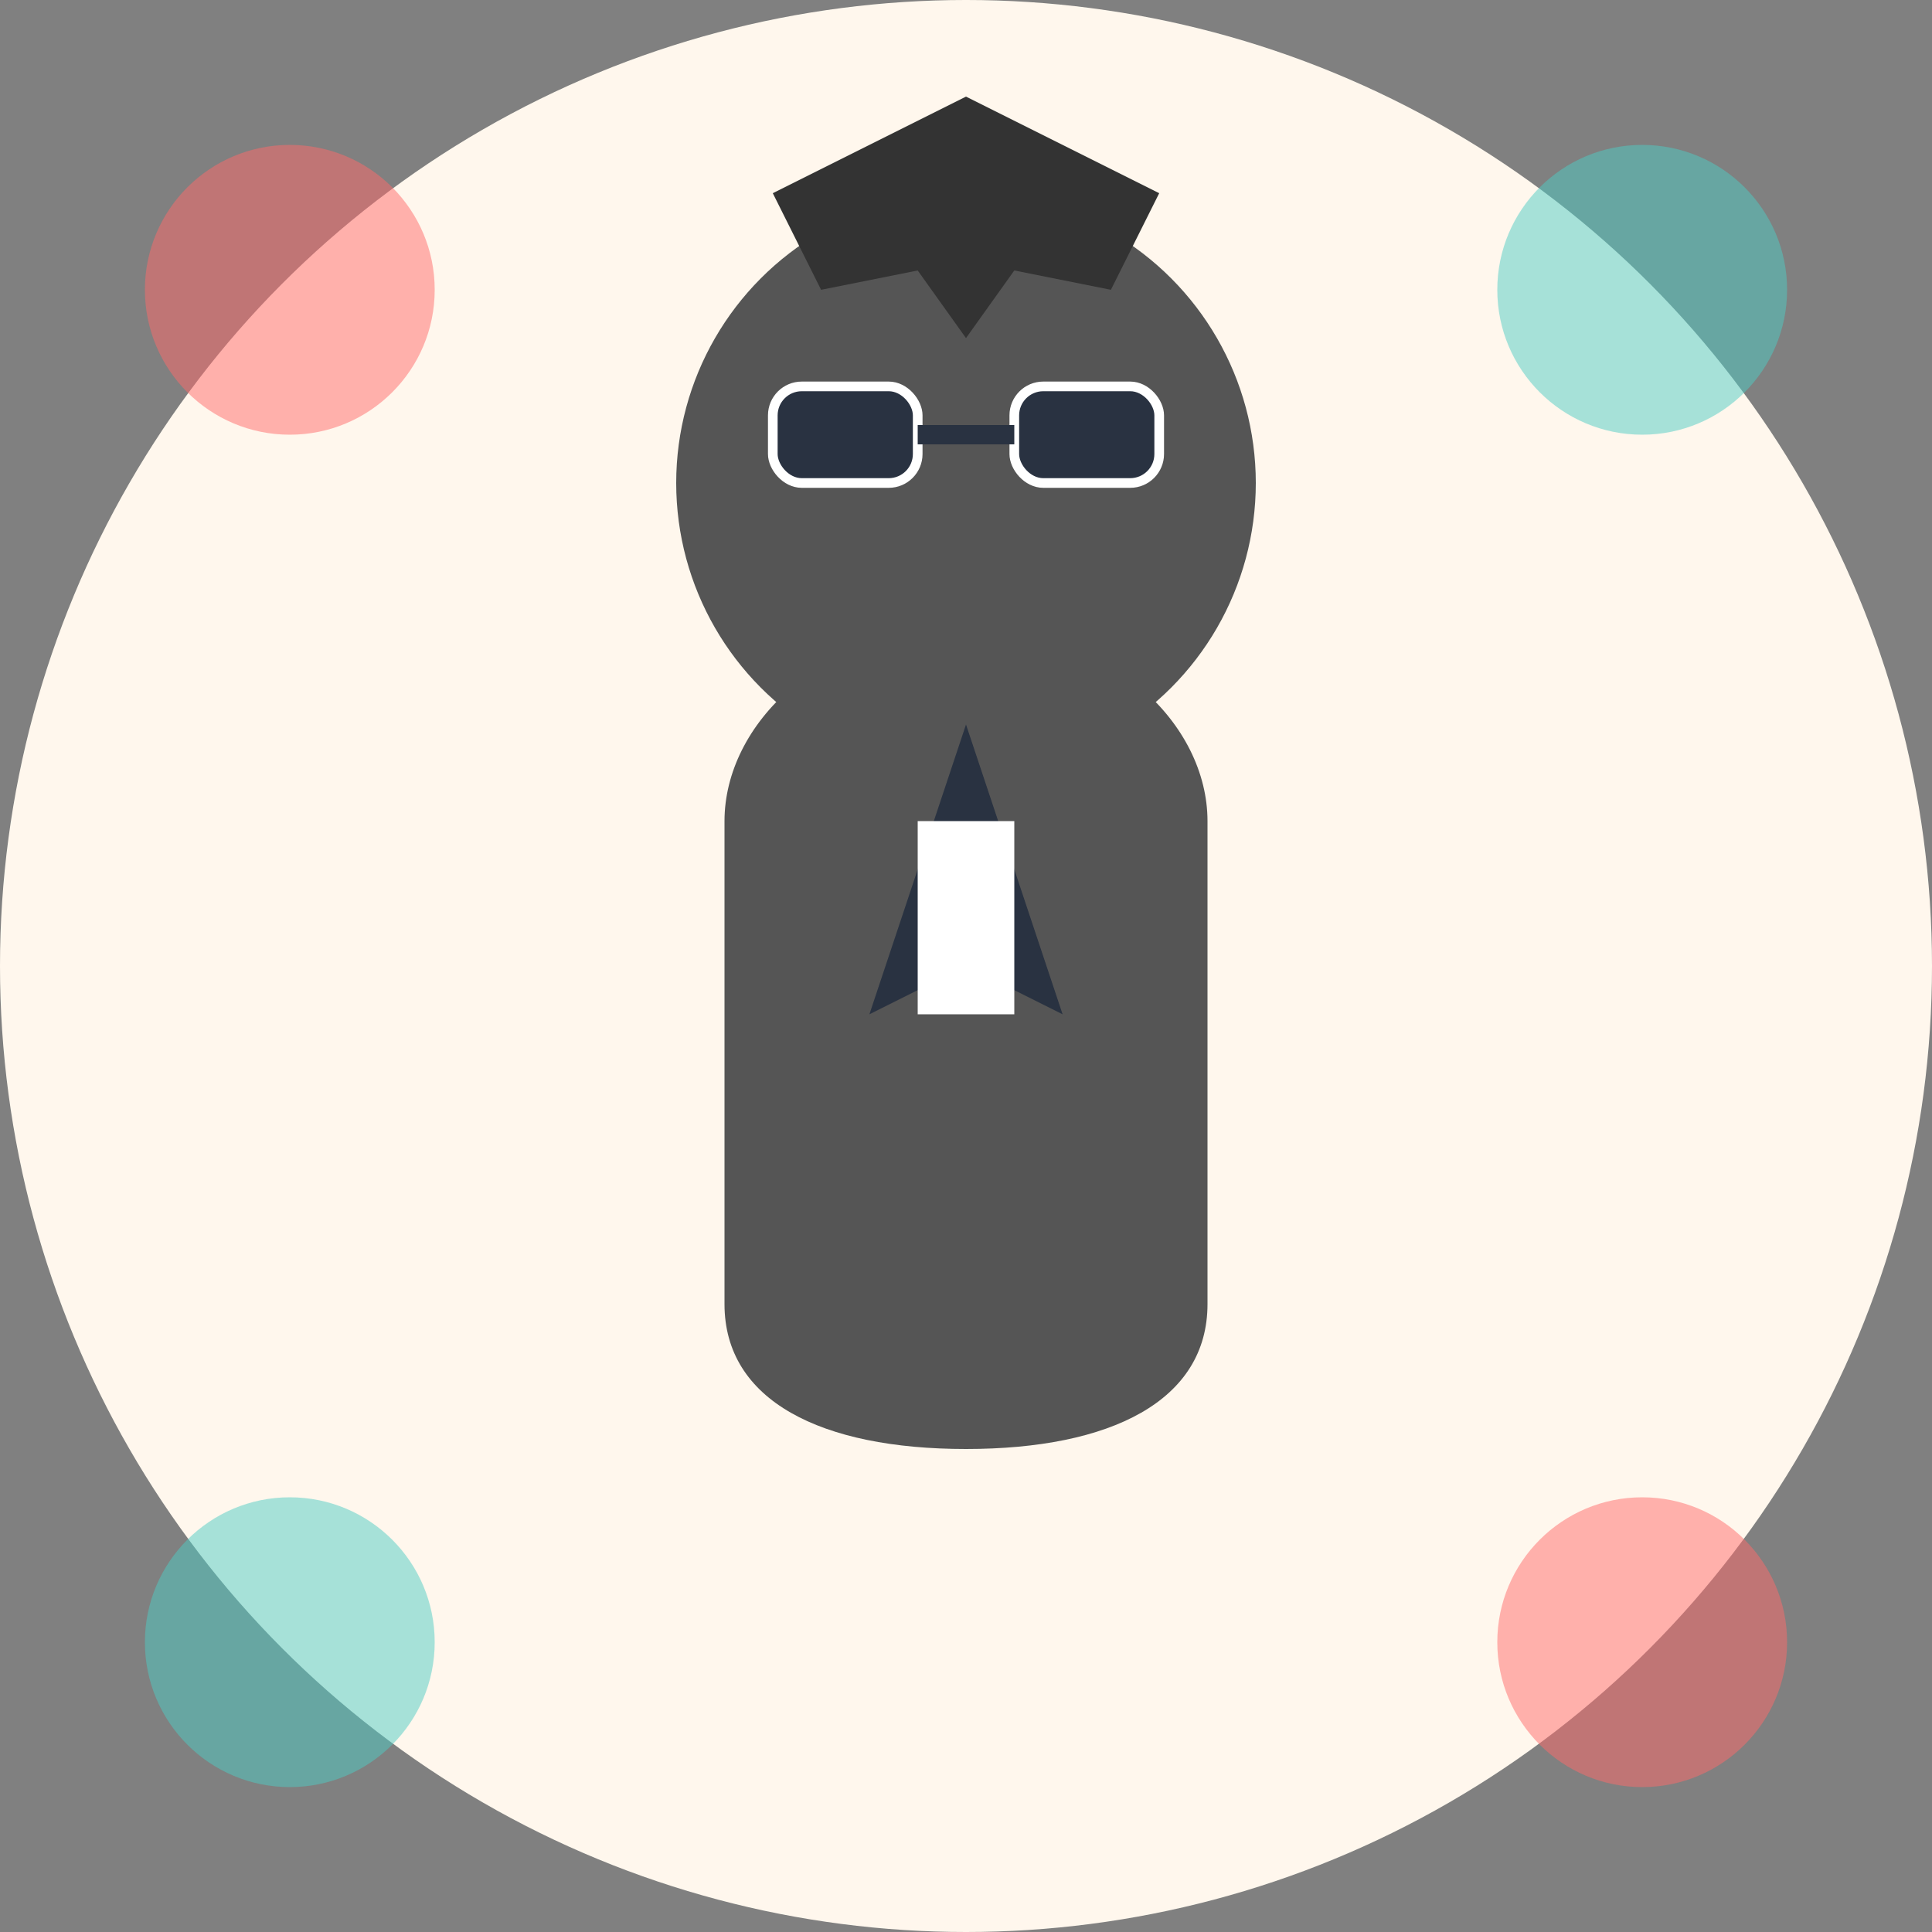 <?xml version="1.0" encoding="UTF-8" standalone="no"?>
<svg width="200" height="200" viewBox="0 0 200 200" xmlns="http://www.w3.org/2000/svg">
  <rect x="0" y="0" width="200" height="200" fill="#808080" stroke="none"/>
  <style>
    .primary { fill: #ff6b6b; }
    .secondary { fill: #4ecdc4; }
    .accent { fill: #ffd166; }
    .dark { fill: #293241; }
    .light { fill: #fff7ed; }
  </style>
  
  <!-- Background Circle -->
  <circle cx="100" cy="100" r="100" class="light" />
  
  <!-- Person Silhouette -->
  <g transform="translate(100, 85)">
    <!-- Head -->
    <circle cx="0" cy="-35" r="30" fill="#555" />
    
    <!-- Body -->
    <path d="M-25,0 C-25,-10 -15,-20 0,-20 C15,-20 25,-10 25,0 L25,50 C25,60 15,65 0,65 C-15,65 -25,60 -25,50 Z" fill="#555" />
    
    <!-- Suit Collar -->
    <path d="M0,-10 L-10,20 L0,15 L10,20 L0,-10" fill="#293241" />
    
    <!-- Shirt -->
    <rect x="-5" y="0" width="10" height="20" fill="white" />
    
    <!-- Retro Glasses -->
    <rect x="-20" y="-45" width="15" height="10" rx="3" fill="#293241" stroke="white" stroke-width="1" />
    <rect x="5" y="-45" width="15" height="10" rx="3" fill="#293241" stroke="white" stroke-width="1" />
    <line x1="-5" y1="-40" x2="5" y2="-40" stroke="#293241" stroke-width="2" />
    
    <!-- Abstract Geometric Haircut -->
    <path d="M-20,-65 L0,-75 L20,-65 L15,-55 L5,-57 L0,-50 L-5,-57 L-15,-55 Z" fill="#333" />
  </g>
  
  <!-- Decorative Elements -->
  <circle cx="30" cy="30" r="15" class="primary" opacity="0.5" />
  <circle cx="170" cy="30" r="15" class="secondary" opacity="0.5" />
  <circle cx="30" cy="170" r="15" class="secondary" opacity="0.5" />
  <circle cx="170" cy="170" r="15" class="primary" opacity="0.5" />
</svg>